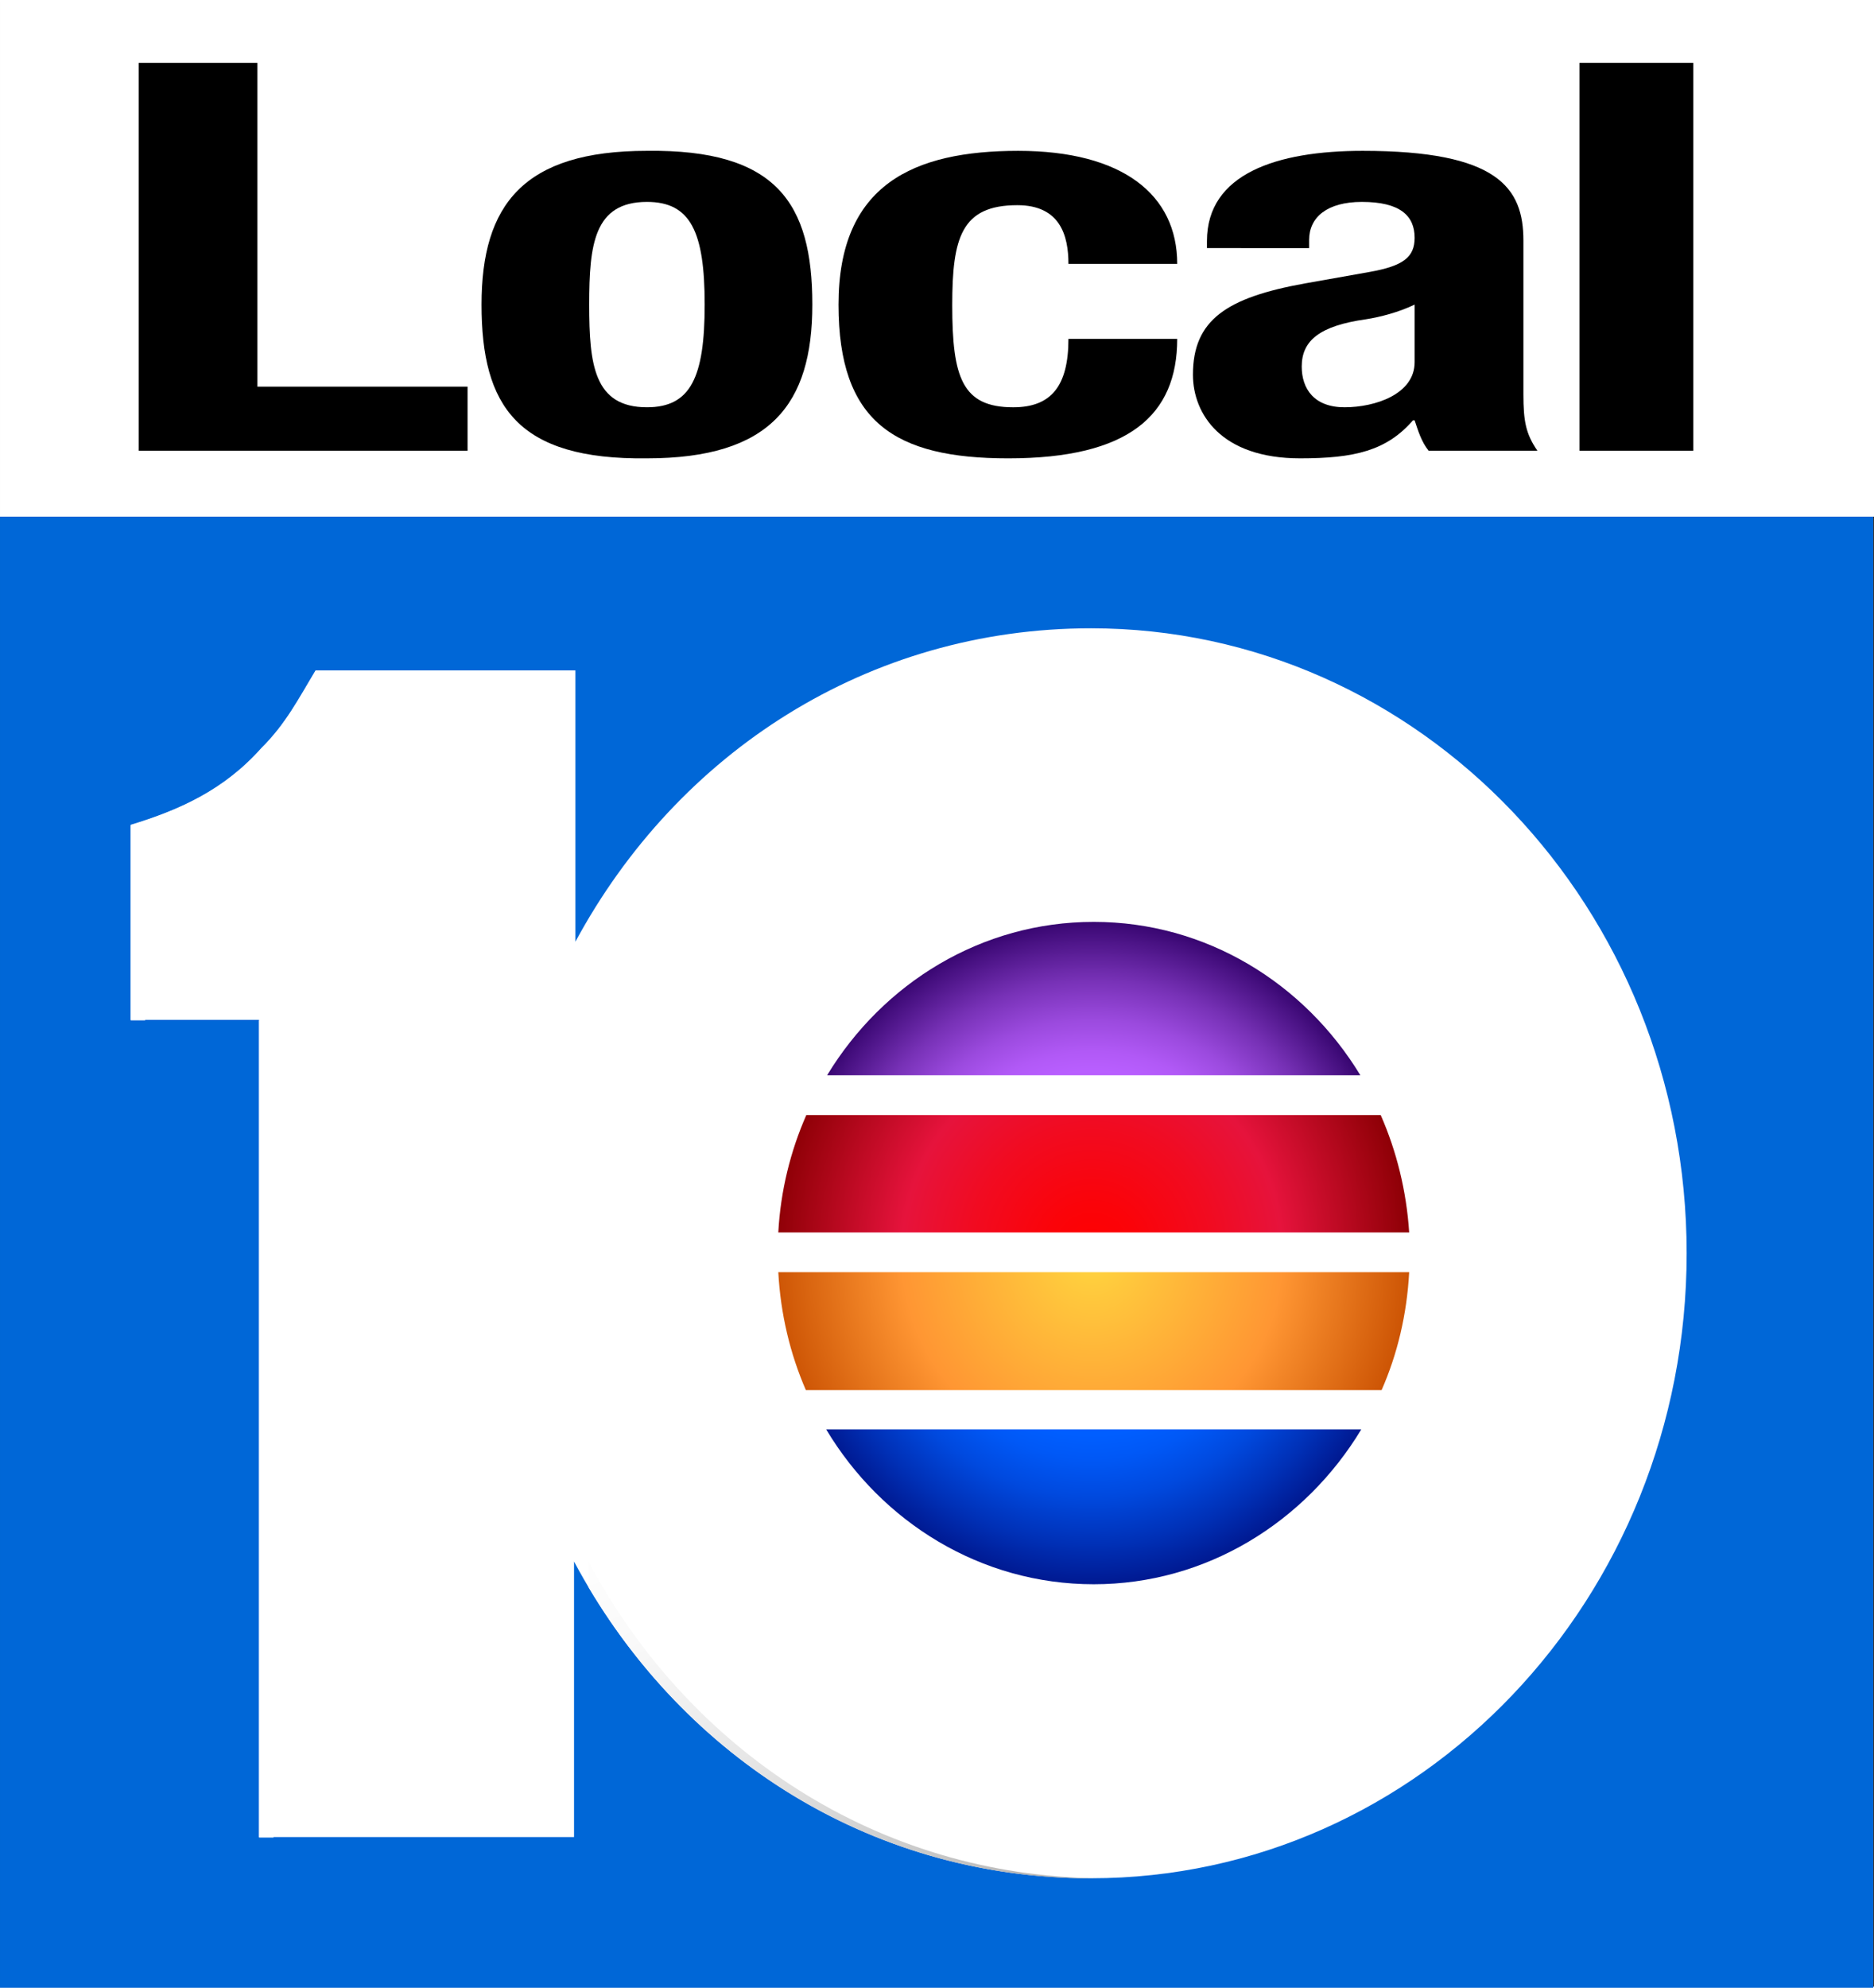 <?xml version="1.0" encoding="UTF-8"?>
<svg width="248.32" height="263.29" version="1.1" viewBox="0 0 1540.7 1631.8" xml:space="preserve" xmlns="http://www.w3.org/2000/svg" xmlns:cc="http://creativecommons.org/ns#" xmlns:dc="http://purl.org/dc/elements/1.1/" xmlns:rdf="http://www.w3.org/1999/02/22-rdf-syntax-ns#"><rect x="0" y="0" width="1540.7" height="1631.8" fill="#333333" stroke="none"/><defs><radialGradient id="vlcna" cx="0" cy="0" r="1" gradientTransform="matrix(63.714,0,0,63.881,63.226,126.52)" gradientUnits="userSpaceOnUse"><stop stop-color="#fff" offset=".045"/><stop stop-color="#F9F9F9" offset=".239"/><stop stop-color="#E6E6E6" offset=".51"/><stop stop-color="#C9C9C9" offset=".826"/><stop stop-color="#B5B5B5" offset="1"/></radialGradient><radialGradient id="vlcnb" cx="0" cy="0" r="1" gradientTransform="matrix(34.968,0,0,35.06,120.33,99.185)" gradientUnits="userSpaceOnUse"><stop stop-color="#FFD63F" offset="0"/><stop stop-color="#FF9633" offset=".6"/><stop stop-color="#CD5505" offset="1"/></radialGradient><radialGradient id="vlcnc" cx="0" cy="0" r="1" gradientTransform="matrix(34.969,0,0,35.061,120.33,99.185)" gradientUnits="userSpaceOnUse"><stop stop-color="#f00" offset="0"/><stop stop-color="#FB0309" offset=".148"/><stop stop-color="#F10B21" offset=".388"/><stop stop-color="#E6133C" offset=".6"/><stop stop-color="#8E0006" offset="1"/></radialGradient><radialGradient id="vlcnd" cx="0" cy="0" r="1" gradientTransform="matrix(34.969,0,0,35.061,120.33,99.185)" gradientUnits="userSpaceOnUse"><stop stop-color="#0362DB" offset="0"/><stop stop-color="#005EFF" offset=".55"/><stop stop-color="#0058F6" offset=".621"/><stop stop-color="#0049DE" offset=".737"/><stop stop-color="#0030B6" offset=".881"/><stop stop-color="#001991" offset="1"/></radialGradient><radialGradient id="vlcne" cx="0" cy="0" r="1" gradientTransform="matrix(34.969,0,0,35.061,120.33,99.184)" gradientUnits="userSpaceOnUse"><stop stop-color="#BF6BD4" offset="0"/><stop stop-color="#BE69DD" offset=".173"/><stop stop-color="#BA62F5" offset=".454"/><stop stop-color="#B95FFF" offset=".55"/><stop stop-color="#B159F6" offset=".609"/><stop stop-color="#9B4ADE" offset=".705"/><stop stop-color="#7731B6" offset=".826"/><stop stop-color="#450F7F" offset=".966"/><stop stop-color="#380671" offset="1"/></radialGradient></defs><title>WPLG logo</title><desc>Television station in Miami, Florida and surrounding area owned by BH Media</desc><g transform="translate(.004 -.884)"><g transform="matrix(7.662,0,0,6.045,11.154,700.01)" fill="none"><g transform="matrix(1.005,0,0,1,-1.456,-45.562)"><path d="m0 0h200v200h-200z" fill="#0067d7"/><g transform="matrix(.965 0 0 1.284 .493 -27.226)"><path d="m120.2 165.37c-24.75 0-45.9-13.285-57.2-33.537v29.176h-34.85v-86.526h-14.2v-20.654c5.35-1.554 10.3-3.66 14.45-8.121 2.7-2.557 4.15-5.264 6-8.222h28.75v28.725c11.3-20.052 32.4-33.187 57.05-33.187 36.4 0 65.9 29.628 65.9 66.173 0 36.546-29.5 66.173-65.9 66.173z" fill="#fff"/><path d="m64.6 131.84v2.707c11.6 18.698 31.95 30.83 55.6 30.83h0.9c-24.45-0.25-45.35-13.485-56.5-33.537z" fill="url(#vlcna)"/><path d="m15.55 74.535v-20.654c5.35-1.554 10.25-3.659 14.45-8.121 2.7-2.557 4.15-5.264 6-8.222h-1.6c-1.85 2.908-3.3 5.665-6 8.222-4.15 4.462-9.1 6.517-14.45 8.121v20.654h14.2v86.526h1.6v-86.526zm72 27.071c0.25 4.411 1.3 8.622 3.05 12.482h63.7c1.75-3.81 2.8-8.021 3.05-12.482zm66.7-16.644h-63.55c-1.75 3.81-2.85 8.021-3.1 12.432h69.8c-0.3-4.412-1.4-8.623-3.15-12.432z" fill="#fff"/><path d="m122.45 64.508c-12.4 0-23.3 6.467-29.5 16.242h59c-6.2-9.776-17.1-16.242-29.5-16.242z" clip-rule="evenodd" fill="#fff" fill-rule="evenodd"/><path d="m85.6 101.2c0.25 4.412 1.3 8.623 3.05 12.483h63.7c1.75-3.81 2.8-8.021 3.05-12.483z" fill="url(#vlcnb)"/><path d="m152.25 84.561h-63.55c-1.75 3.81-2.85 8.021-3.1 12.432h69.8c-0.3-4.412-1.4-8.623-3.15-12.432z" fill="url(#vlcnc)"/><path d="m120.5 134.24c12.45 0 23.4-6.567 29.6-16.393h-59.2c6.15 9.826 17.1 16.393 29.6 16.393z" fill="url(#vlcnd)"/><path d="m120.5 64.108c-12.4 0-23.3 6.467-29.5 16.242h59c-6.2-9.775-17.1-16.242-29.5-16.242z" clip-rule="evenodd" fill="url(#vlcne)" fill-rule="evenodd"/></g></g></g><path d="m0 0h1540.7v424.59h-1540.7z" fill="#fff" stroke-width=".998"/><path d="m384.4 370.42v-52.686h-172.77v-266.11h-97.565v318.79z"/><path d="m395.89 250.31c0 83.493 29.506 127.7 135.98 126.36 101.35 0 135.98-44.202 135.98-126.36 0-83.493-29.506-127.7-135.98-126.36-101.35 0-135.98 44.202-135.98 126.36zm88.517 0c0-49.114 3.849-84.386 47.466-84.386 35.92 0 47.466 24.557 47.466 84.386s-11.546 84.386-47.466 84.386c-43.617 0-47.466-35.272-47.466-84.386z"/><path d="m967.84 216.83c0-56.704-44.717-92.869-130.76-92.869-86.047 0-147.7 27.682-147.7 126.36 0 96.441 46.072 126.36 139.57 126.36 98.92 0 138.89-35.272 138.89-98.227h-89.434c0 38.844-14.228 56.257-45.395 56.257-42.007 0-50.138-24.557-50.138-83.94 0-55.364 7.453-82.154 53.525-82.154 35.232 0 42.007 25.003 42.007 48.221z"/><path d="m1076.3 203.88v-6.697c0-18.752 14.906-31.254 43.362-31.254 31.167 0 43.362 11.162 43.362 29.468 0 16.074-9.485 23.217-37.264 28.129l-52.848 9.376c-64.366 11.609-92.145 29.915-92.145 75.01 0 32.147 23.036 68.759 88.079 68.759 44.717 0 71.141-6.251 92.822-31.254h1.355c2.71 8.037 5.42 17.413 11.518 25.003h89.434c-9.486-13.841-11.518-24.11-11.518-46.435v-126.36c0-43.309-21.004-73.67-132.12-73.67-70.464 0-128.05 18.752-128.05 74.117v5.804zm86.724 93.762c0 26.343-32.522 37.058-57.59 37.058-25.069 0-35.232-15.18-35.232-33.486 0-21.431 14.906-33.486 52.848-38.844 11.518-1.786 27.101-5.804 39.974-12.055z"/><path d="m1298.6 370.42h93.5v-318.79h-93.5z"/></g></svg>
